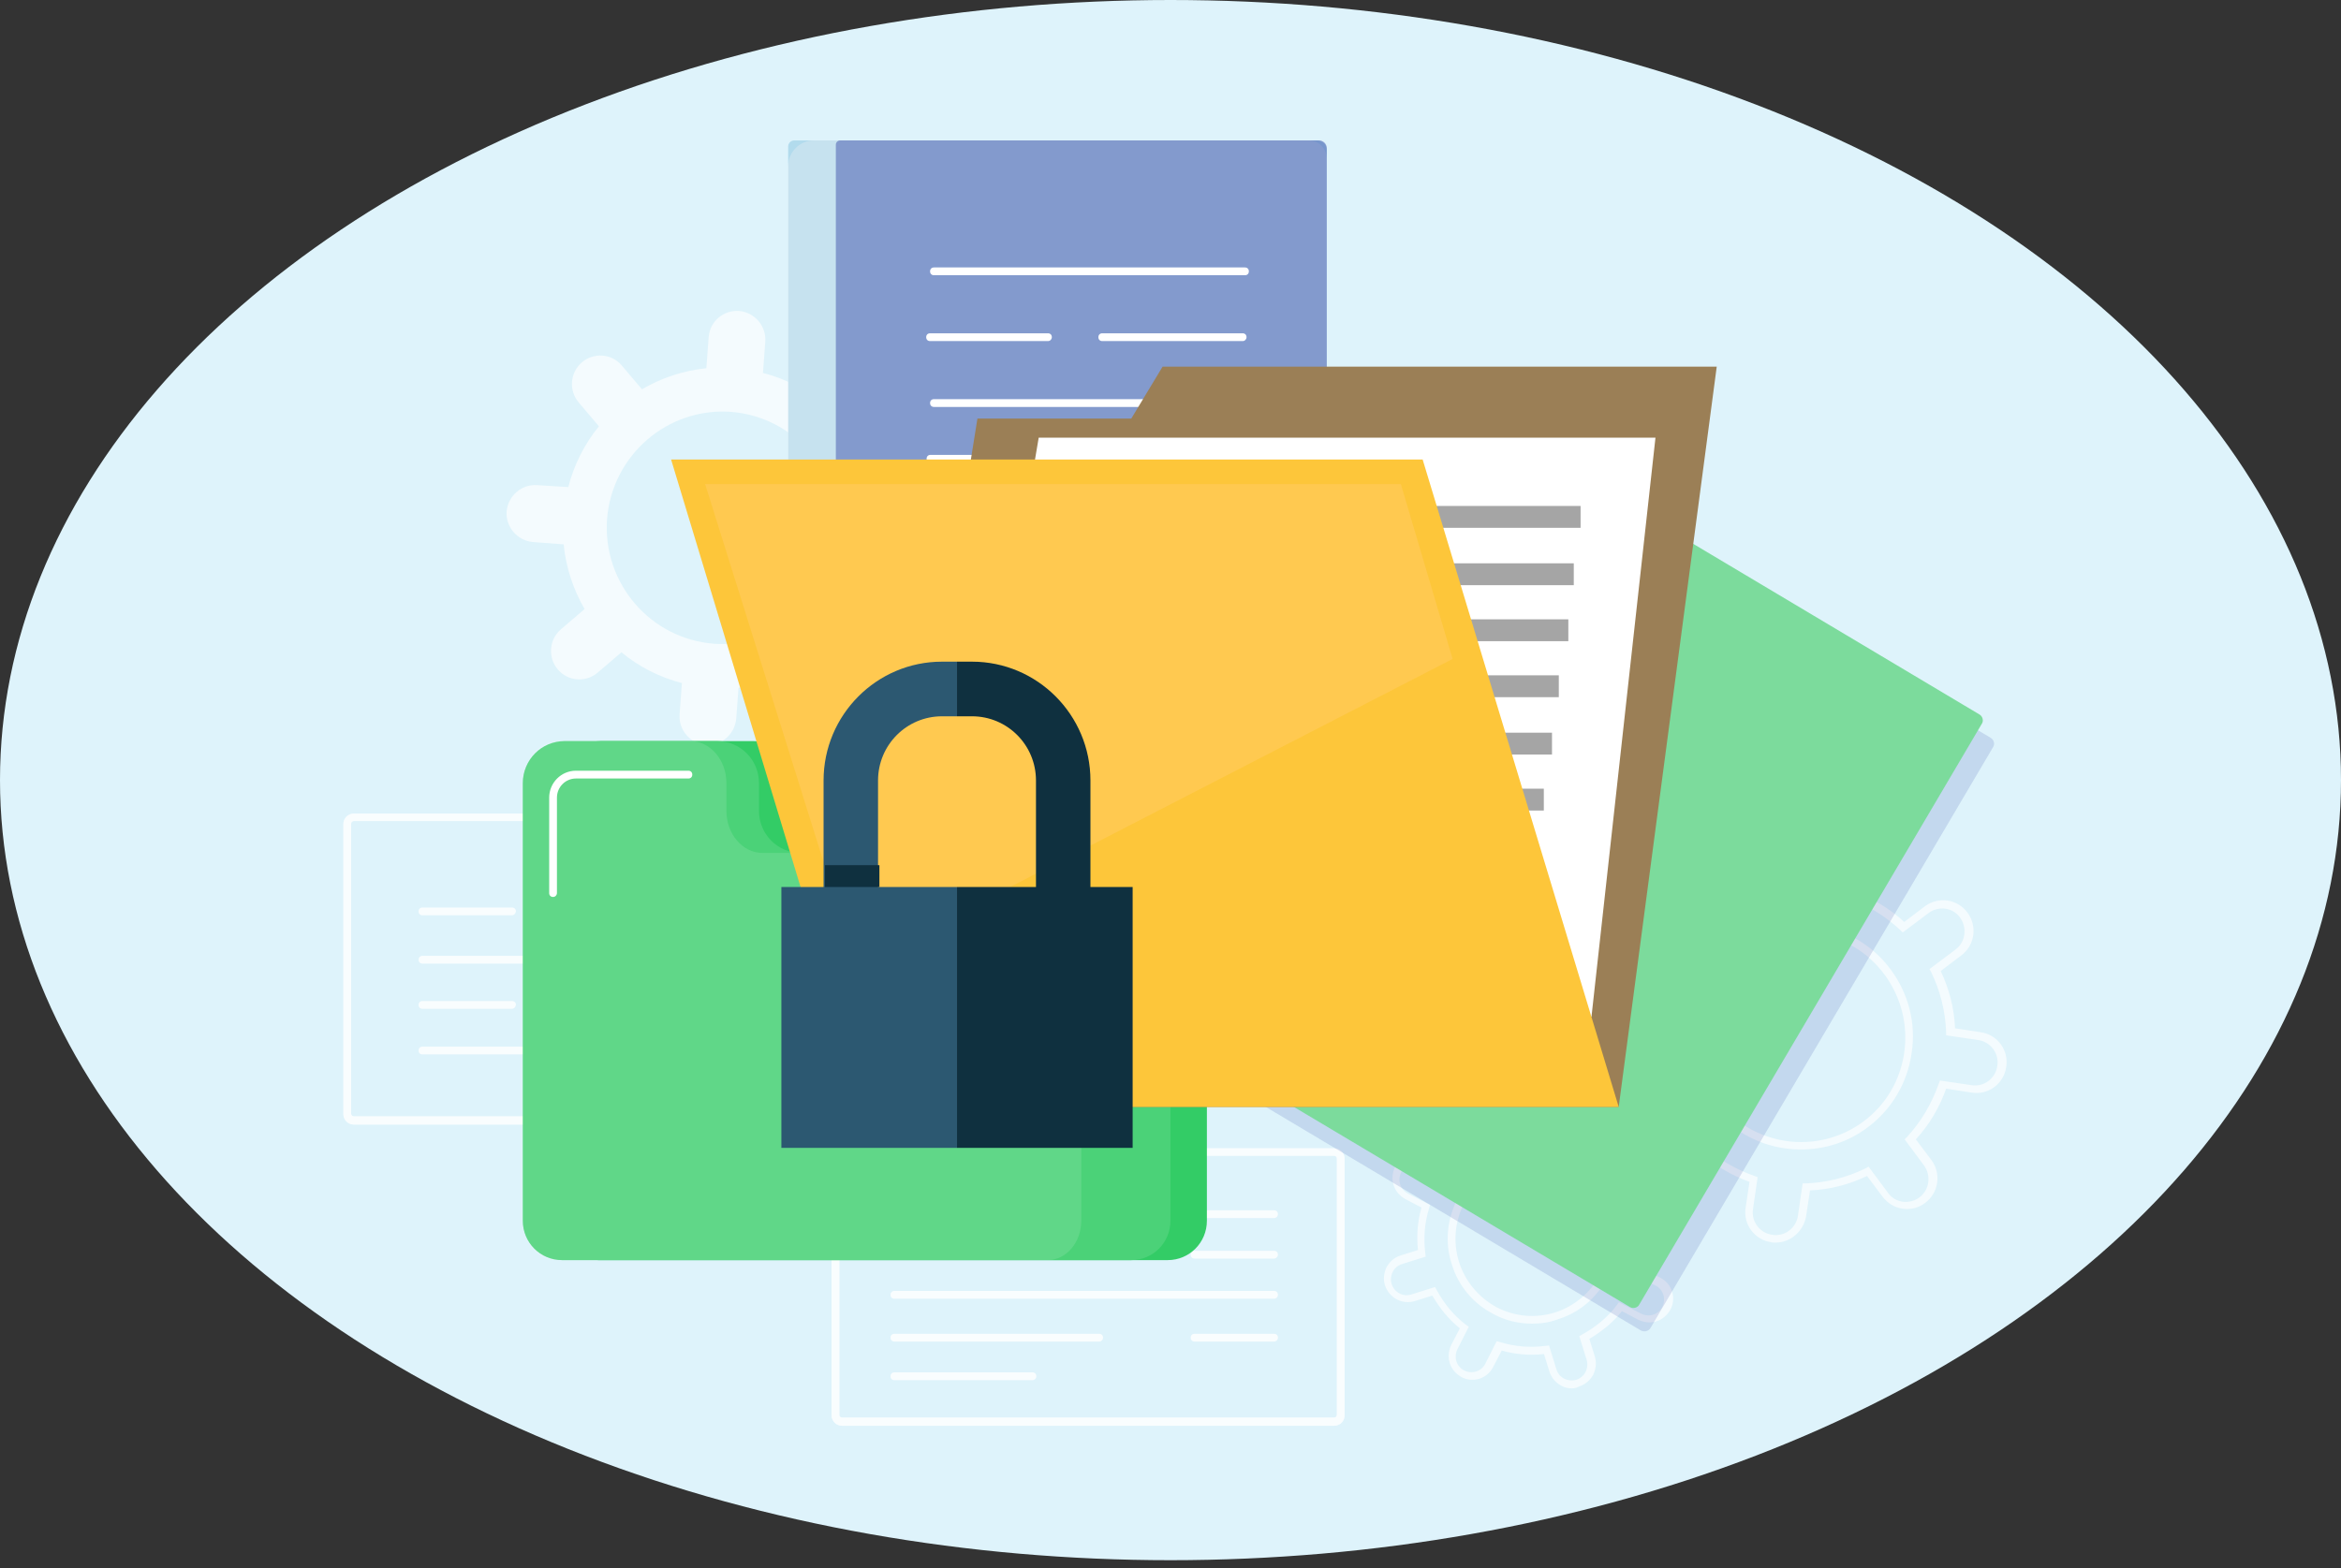 <svg width="200" height="134" viewBox="0 0 200 134" fill="none" xmlns="http://www.w3.org/2000/svg">
<rect x="0" y="0" width="200" height="134" fill="#333333" stroke="none"/>
<ellipse cx="100" cy="66.667" rx="100" ry="66.667" fill="#DEF3FB"/>
<g opacity="0.66">
<path d="M77.938 43.923L75.288 43.724C75.089 41.725 74.46 39.861 73.499 38.196L75.52 36.464C76.547 35.598 76.646 34.033 75.785 33.034C74.923 32.002 73.366 31.902 72.372 32.768L70.351 34.499C68.86 33.267 67.105 32.368 65.183 31.869L65.382 29.205C65.481 27.873 64.487 26.707 63.162 26.574C61.803 26.474 60.644 27.473 60.544 28.805L60.346 31.469C58.358 31.669 56.502 32.302 54.846 33.267L53.123 31.236C52.262 30.204 50.705 30.104 49.711 30.97C48.684 31.836 48.584 33.401 49.446 34.4L51.168 36.431C49.943 37.929 49.048 39.694 48.551 41.626L45.901 41.459C44.575 41.359 43.416 42.358 43.283 43.69C43.184 45.022 44.178 46.188 45.503 46.321L48.154 46.521C48.352 48.519 48.982 50.383 49.943 52.048L47.922 53.78C46.895 54.646 46.795 56.211 47.657 57.21C48.518 58.242 50.075 58.342 51.069 57.476L53.09 55.745C54.581 56.977 56.337 57.876 58.258 58.375L58.06 61.039C57.96 62.371 58.954 63.537 60.279 63.67C61.605 63.77 62.764 62.771 62.897 61.439L63.096 58.775C65.084 58.575 66.939 57.942 68.595 56.977L70.318 59.008C71.18 60.04 72.737 60.14 73.731 59.274C74.758 58.408 74.857 56.843 73.996 55.844L72.273 53.813C73.499 52.315 74.393 50.55 74.89 48.618L77.541 48.818C78.866 48.918 80.026 47.919 80.158 46.587C80.291 45.189 79.297 44.023 77.938 43.923ZM60.975 55.012C55.542 54.579 51.467 49.817 51.864 44.356C52.295 38.895 57.033 34.799 62.466 35.199C67.9 35.632 71.975 40.394 71.577 45.855C71.18 51.316 66.409 55.412 60.975 55.012Z" fill="white"/>
<path d="M134.295 118.647C133.963 118.647 133.665 118.581 133.367 118.414C132.903 118.148 132.539 117.748 132.373 117.215L131.909 115.717C130.683 115.85 129.457 115.75 128.298 115.417L127.569 116.816C127.072 117.815 125.846 118.214 124.852 117.682C124.388 117.415 124.024 117.016 123.858 116.483C123.693 115.95 123.759 115.417 123.991 114.918L124.72 113.519C123.759 112.753 122.997 111.788 122.367 110.722L120.877 111.188C119.816 111.521 118.69 110.922 118.325 109.856C118.16 109.323 118.226 108.791 118.458 108.291C118.723 107.825 119.121 107.459 119.651 107.292L121.142 106.826C121.009 105.594 121.108 104.362 121.44 103.196L120.048 102.464C119.584 102.197 119.22 101.798 119.054 101.265C118.889 100.732 118.955 100.199 119.187 99.7C119.452 99.234 119.849 98.867 120.38 98.701C120.91 98.534 121.44 98.601 121.937 98.834L123.328 99.567C124.09 98.601 125.051 97.835 126.111 97.202L125.647 95.704C125.316 94.638 125.912 93.506 126.973 93.14C127.503 92.973 128.033 93.04 128.53 93.273C128.994 93.539 129.358 93.939 129.524 94.472L129.988 95.97C131.213 95.837 132.439 95.937 133.599 96.27L134.328 94.871C134.825 93.872 136.051 93.473 137.045 94.006C138.038 94.505 138.436 95.737 137.906 96.736L137.177 98.135C138.138 98.901 138.9 99.866 139.529 100.932L141.02 100.466C141.55 100.299 142.08 100.366 142.577 100.599C143.041 100.865 143.406 101.265 143.571 101.798C143.903 102.863 143.306 103.995 142.246 104.362L140.755 104.828C140.888 106.06 140.788 107.292 140.457 108.458L141.849 109.19C142.842 109.69 143.24 110.922 142.71 111.921C142.445 112.387 142.047 112.753 141.517 112.92C140.987 113.086 140.457 113.02 139.96 112.787L138.569 112.054C137.807 113.02 136.846 113.785 135.786 114.418L136.249 115.917C136.415 116.449 136.349 116.982 136.117 117.482C135.852 117.948 135.454 118.314 134.924 118.481C134.692 118.614 134.493 118.647 134.295 118.647ZM132.34 114.984L132.969 117.016C133.069 117.349 133.301 117.648 133.632 117.815C133.963 117.981 134.328 118.015 134.659 117.915C134.99 117.815 135.289 117.582 135.454 117.249C135.62 116.916 135.653 116.549 135.554 116.216L134.924 114.185L135.156 114.052C136.316 113.419 137.343 112.587 138.138 111.521L138.303 111.288L140.192 112.254C140.523 112.42 140.888 112.454 141.219 112.354C141.55 112.254 141.849 112.021 142.014 111.688C142.345 111.022 142.114 110.189 141.418 109.856L139.529 108.89L139.596 108.624C139.993 107.359 140.093 106.027 139.927 104.728L139.894 104.462L141.915 103.829C142.644 103.596 143.041 102.83 142.809 102.131C142.71 101.798 142.478 101.498 142.147 101.332C141.815 101.165 141.451 101.132 141.12 101.232L139.099 101.864L138.966 101.631C138.337 100.466 137.508 99.433 136.448 98.634L136.216 98.468L137.177 96.57C137.508 95.904 137.276 95.071 136.581 94.738C135.918 94.405 135.09 94.638 134.758 95.338L133.798 97.236L133.533 97.169C132.274 96.769 130.948 96.67 129.656 96.836L129.391 96.869L128.762 94.838C128.662 94.505 128.43 94.205 128.099 94.039C127.768 93.872 127.403 93.839 127.072 93.939C126.343 94.172 125.946 94.938 126.177 95.637L126.807 97.669L126.575 97.802C125.415 98.434 124.388 99.267 123.593 100.333L123.428 100.566L121.539 99.6C121.208 99.433 120.843 99.4 120.512 99.5C120.181 99.6 119.883 99.833 119.717 100.166C119.551 100.499 119.518 100.865 119.618 101.198C119.717 101.531 119.949 101.831 120.28 101.997L122.169 102.963L122.102 103.23C121.705 104.495 121.605 105.827 121.771 107.126L121.804 107.392L119.783 108.025C119.452 108.125 119.154 108.358 118.988 108.691C118.822 109.024 118.789 109.39 118.889 109.723C119.121 110.456 119.883 110.855 120.578 110.622L122.599 109.989L122.732 110.222C123.361 111.388 124.19 112.42 125.25 113.219L125.482 113.386L124.521 115.284C124.355 115.617 124.322 115.983 124.422 116.316C124.521 116.649 124.753 116.949 125.084 117.115C125.747 117.448 126.575 117.215 126.906 116.516L127.867 114.618L128.132 114.685C129.391 115.084 130.716 115.184 132.009 115.018L132.34 114.984ZM130.882 113.12C129.756 113.12 128.596 112.853 127.569 112.287C125.846 111.388 124.587 109.889 124.024 108.025C123.428 106.193 123.626 104.229 124.488 102.497C125.382 100.765 126.873 99.5 128.729 98.934C130.551 98.335 132.506 98.534 134.228 99.4C135.951 100.299 137.21 101.798 137.773 103.662C138.37 105.494 138.171 107.459 137.31 109.19C136.415 110.922 134.924 112.187 133.069 112.753C132.373 113.02 131.644 113.12 130.882 113.12ZM130.915 99.3C130.253 99.3 129.59 99.4 128.927 99.6C127.271 100.133 125.912 101.298 125.084 102.83C124.289 104.395 124.123 106.16 124.653 107.858C125.184 109.523 126.343 110.888 127.867 111.721C129.424 112.52 131.18 112.687 132.87 112.154C134.527 111.621 135.885 110.456 136.713 108.924C137.508 107.359 137.674 105.594 137.144 103.896C136.614 102.231 135.454 100.865 133.93 100.033C132.969 99.533 131.942 99.3 130.915 99.3Z" fill="white"/>
<path d="M151.687 106.193C151.554 106.193 151.422 106.193 151.323 106.16C149.898 105.96 148.904 104.628 149.136 103.196L149.467 100.998C147.877 100.432 146.419 99.567 145.16 98.401L143.404 99.733C142.841 100.166 142.178 100.332 141.483 100.232C140.787 100.133 140.191 99.766 139.76 99.2C138.898 98.035 139.13 96.403 140.29 95.537L142.046 94.205C141.317 92.674 140.886 91.009 140.82 89.31L138.633 88.977C137.209 88.778 136.215 87.445 136.447 86.014C136.546 85.314 136.911 84.715 137.474 84.282C138.037 83.849 138.733 83.683 139.395 83.783L141.582 84.116C142.145 82.517 143.007 81.052 144.166 79.787L142.841 78.022C142.41 77.456 142.245 76.756 142.344 76.09C142.443 75.391 142.808 74.792 143.371 74.359C143.934 73.926 144.597 73.76 145.293 73.859C145.988 73.959 146.585 74.326 147.016 74.892L148.341 76.656C149.865 75.924 151.521 75.491 153.211 75.424L153.542 73.227C153.741 71.795 155.066 70.796 156.491 71.029C157.187 71.129 157.783 71.495 158.214 72.061C158.645 72.627 158.81 73.327 158.711 73.993L158.38 76.19C159.97 76.756 161.428 77.622 162.687 78.788L164.443 77.456C165.602 76.59 167.226 76.823 168.087 77.989C168.948 79.154 168.716 80.786 167.557 81.651L165.801 82.983C166.53 84.515 166.96 86.18 167.027 87.878L169.213 88.211C170.638 88.411 171.632 89.743 171.4 91.175C171.201 92.607 169.876 93.606 168.451 93.373L166.265 93.04C165.701 94.638 164.84 96.103 163.68 97.369L165.006 99.134C165.867 100.299 165.635 101.931 164.476 102.797C163.912 103.229 163.217 103.396 162.554 103.296C161.858 103.196 161.262 102.83 160.831 102.264L159.506 100.499C157.982 101.231 156.325 101.664 154.636 101.731L154.304 103.929C154.072 105.261 152.946 106.193 151.687 106.193ZM145.16 97.569L145.359 97.768C146.684 99 148.208 99.9 149.898 100.499L150.163 100.599L149.765 103.329C149.6 104.395 150.362 105.394 151.422 105.527C152.482 105.694 153.476 104.928 153.609 103.862L154.006 101.132H154.271C156.06 101.065 157.783 100.632 159.407 99.833L159.638 99.7L161.295 101.931C161.593 102.364 162.057 102.63 162.554 102.697C163.051 102.763 163.581 102.63 163.979 102.33C164.84 101.698 165.006 100.466 164.376 99.6L162.72 97.369L162.918 97.169C164.144 95.837 165.039 94.305 165.635 92.607L165.735 92.341L168.451 92.74C169.512 92.907 170.506 92.141 170.638 91.075C170.804 90.01 170.042 89.011 168.981 88.877L166.265 88.478V88.211C166.198 86.413 165.768 84.682 164.973 83.05L164.84 82.817L167.06 81.152C167.921 80.519 168.087 79.287 167.457 78.421C167.159 77.989 166.695 77.722 166.198 77.656C165.701 77.589 165.171 77.722 164.774 78.022L162.554 79.687L162.355 79.487C161.03 78.255 159.506 77.323 157.816 76.756L157.551 76.656L157.949 73.926C158.015 73.427 157.883 72.894 157.584 72.494C157.286 72.061 156.822 71.795 156.325 71.728C155.265 71.562 154.271 72.328 154.139 73.393L153.741 76.124H153.476C151.687 76.19 149.964 76.623 148.341 77.422L148.109 77.556L146.452 75.325C146.154 74.892 145.69 74.625 145.193 74.559C144.696 74.492 144.166 74.625 143.769 74.925C143.338 75.225 143.073 75.691 143.007 76.19C142.94 76.69 143.073 77.223 143.371 77.622L145.028 79.853L144.829 80.053C143.603 81.385 142.675 82.917 142.112 84.615L142.013 84.882L139.296 84.482C138.799 84.415 138.269 84.549 137.871 84.848C137.441 85.148 137.176 85.614 137.109 86.114C136.944 87.179 137.706 88.178 138.766 88.311L141.483 88.711V88.977C141.549 90.775 141.98 92.507 142.775 94.139L142.907 94.372L140.687 96.037C140.257 96.337 139.992 96.803 139.925 97.302C139.859 97.802 139.992 98.334 140.29 98.734C140.588 99.167 141.052 99.433 141.549 99.5C142.046 99.567 142.576 99.433 142.974 99.134L145.16 97.569ZM153.841 98.234C150.925 98.234 148.043 96.903 146.154 94.372C143.007 90.109 143.868 84.082 148.109 80.885C150.163 79.354 152.681 78.688 155.232 79.087C157.75 79.454 160.003 80.786 161.527 82.85C163.051 84.915 163.714 87.445 163.316 90.01C162.952 92.54 161.626 94.805 159.572 96.337C157.849 97.635 155.862 98.234 153.841 98.234ZM153.841 79.653C151.919 79.653 150.097 80.253 148.54 81.452C144.597 84.415 143.769 90.043 146.717 94.005C149.666 97.968 155.265 98.767 159.208 95.837C161.129 94.405 162.355 92.307 162.687 89.943C163.018 87.579 162.422 85.215 160.997 83.283C159.572 81.352 157.485 80.12 155.133 79.787C154.702 79.687 154.271 79.653 153.841 79.653Z" fill="white"/>
</g>
<g opacity="0.81">
<path d="M108.849 107.558H102.057C101.858 107.558 101.726 107.425 101.726 107.225C101.726 107.025 101.858 106.892 102.057 106.892H108.849C109.048 106.892 109.18 107.025 109.18 107.225C109.18 107.392 109.014 107.558 108.849 107.558Z" fill="white"/>
<path d="M108.849 114.651H102.057C101.858 114.651 101.726 114.518 101.726 114.318C101.726 114.118 101.858 113.985 102.057 113.985H108.849C109.048 113.985 109.18 114.118 109.18 114.318C109.18 114.518 109.014 114.651 108.849 114.651Z" fill="white"/>
<path d="M113.983 121.844H71.939C71.442 121.844 71.045 121.444 71.045 120.945V99.034C71.045 98.534 71.442 98.135 71.939 98.135H113.983C114.48 98.135 114.877 98.534 114.877 99.034V120.945C114.877 121.444 114.48 121.844 113.983 121.844ZM71.939 98.767C71.807 98.767 71.707 98.867 71.707 99V120.911C71.707 121.045 71.807 121.145 71.939 121.145H113.983C114.115 121.145 114.215 121.045 114.215 120.911V99C114.215 98.867 114.115 98.767 113.983 98.767H71.939Z" fill="white"/>
<path opacity="0.66" d="M113.983 121.844H71.939C71.442 121.844 71.045 121.444 71.045 120.945V99.034C71.045 98.534 71.442 98.135 71.939 98.135H113.983C114.48 98.135 114.877 98.534 114.877 99.034V120.945C114.877 121.444 114.48 121.844 113.983 121.844ZM71.939 98.767C71.807 98.767 71.707 98.867 71.707 99V120.911C71.707 121.045 71.807 121.145 71.939 121.145H113.983C114.115 121.145 114.215 121.045 114.215 120.911V99C114.215 98.867 114.115 98.767 113.983 98.767H71.939Z" fill="white"/>
<path d="M108.848 104.095H76.412C76.214 104.095 76.081 103.962 76.081 103.762C76.081 103.562 76.214 103.429 76.412 103.429H108.848C109.047 103.429 109.179 103.562 109.179 103.762C109.179 103.962 109.013 104.095 108.848 104.095Z" fill="white"/>
<path d="M108.848 110.988H76.412C76.214 110.988 76.081 110.855 76.081 110.655C76.081 110.455 76.214 110.322 76.412 110.322H108.848C109.047 110.322 109.179 110.455 109.179 110.655C109.179 110.855 109.013 110.988 108.848 110.988Z" fill="white"/>
<path d="M93.906 107.558H76.412C76.214 107.558 76.081 107.425 76.081 107.225C76.081 107.025 76.214 106.892 76.412 106.892H93.906C94.104 106.892 94.237 107.025 94.237 107.225C94.237 107.392 94.071 107.558 93.906 107.558Z" fill="white"/>
<path d="M93.906 114.651H76.412C76.214 114.651 76.081 114.518 76.081 114.318C76.081 114.118 76.214 113.985 76.412 113.985H93.906C94.104 113.985 94.237 114.118 94.237 114.318C94.237 114.518 94.071 114.651 93.906 114.651Z" fill="white"/>
<path d="M88.207 117.948H76.412C76.214 117.948 76.081 117.815 76.081 117.615C76.081 117.415 76.214 117.282 76.412 117.282H88.207C88.406 117.282 88.538 117.415 88.538 117.615C88.538 117.815 88.373 117.948 88.207 117.948Z" fill="white"/>
</g>
<g opacity="0.81">
<path d="M43.712 86.213H36.092C35.893 86.213 35.761 86.08 35.761 85.88C35.761 85.68 35.893 85.547 36.092 85.547H43.745C43.944 85.547 44.077 85.68 44.077 85.88C44.044 86.08 43.911 86.213 43.712 86.213Z" fill="white"/>
<path d="M43.712 78.221H36.092C35.893 78.221 35.761 78.088 35.761 77.888C35.761 77.689 35.893 77.555 36.092 77.555H43.745C43.944 77.555 44.077 77.689 44.077 77.888C44.044 78.088 43.911 78.221 43.712 78.221Z" fill="white"/>
<path d="M77.607 96.103H30.23C29.733 96.103 29.335 95.703 29.335 95.204V70.429C29.335 69.93 29.733 69.53 30.23 69.53H77.607C78.104 69.53 78.501 69.93 78.501 70.429V95.204C78.501 95.67 78.104 96.103 77.607 96.103ZM30.23 70.163C30.097 70.163 29.998 70.263 29.998 70.396V95.171C29.998 95.304 30.097 95.404 30.23 95.404H77.607C77.74 95.404 77.839 95.304 77.839 95.171V70.396C77.839 70.263 77.74 70.163 77.607 70.163H30.23Z" fill="white"/>
<path opacity="0.66" d="M77.607 96.103H30.23C29.733 96.103 29.335 95.703 29.335 95.204V70.429C29.335 69.93 29.733 69.53 30.23 69.53H77.607C78.104 69.53 78.501 69.93 78.501 70.429V95.204C78.501 95.67 78.104 96.103 77.607 96.103ZM30.23 70.163C30.097 70.163 29.998 70.263 29.998 70.396V95.171C29.998 95.304 30.097 95.404 30.23 95.404H77.607C77.74 95.404 77.839 95.304 77.839 95.171V70.396C77.839 70.263 77.74 70.163 77.607 70.163H30.23Z" fill="white"/>
<path d="M72.537 90.109H36.093C35.894 90.109 35.762 89.976 35.762 89.776C35.762 89.576 35.894 89.443 36.093 89.443H72.537C72.736 89.443 72.869 89.576 72.869 89.776C72.869 89.943 72.703 90.109 72.537 90.109Z" fill="white"/>
<path d="M72.537 82.35H36.093C35.894 82.35 35.762 82.217 35.762 82.017C35.762 81.818 35.894 81.684 36.093 81.684H72.537C72.736 81.684 72.869 81.818 72.869 82.017C72.869 82.184 72.703 82.35 72.537 82.35Z" fill="white"/>
<path d="M72.537 86.213H52.89C52.691 86.213 52.559 86.08 52.559 85.88C52.559 85.68 52.691 85.547 52.89 85.547H72.537C72.735 85.547 72.868 85.68 72.868 85.88C72.868 86.08 72.702 86.213 72.537 86.213Z" fill="white"/>
<path d="M72.537 78.221H52.89C52.691 78.221 52.559 78.088 52.559 77.888C52.559 77.689 52.691 77.555 52.89 77.555H72.537C72.735 77.555 72.868 77.689 72.868 77.888C72.868 78.088 72.702 78.221 72.537 78.221Z" fill="white"/>
<path d="M72.538 74.525H59.285C59.087 74.525 58.954 74.392 58.954 74.192C58.954 73.993 59.087 73.859 59.285 73.859H72.538C72.737 73.859 72.869 73.993 72.869 74.192C72.869 74.392 72.704 74.525 72.538 74.525Z" fill="white"/>
</g>
<path opacity="0.14" d="M140.175 113.695L103.929 92.084C103.631 91.917 103.532 91.518 103.73 91.251L132.985 41.635C133.151 41.336 133.548 41.236 133.813 41.435L170.059 63.047C170.357 63.213 170.456 63.613 170.258 63.879L141.003 113.495C140.837 113.762 140.473 113.862 140.175 113.695Z" fill="#1B2B97"/>
<path d="M139.247 111.697L102.968 90.086C102.67 89.919 102.571 89.52 102.769 89.253L132.024 39.637C132.19 39.337 132.587 39.237 132.853 39.437L169.098 61.049C169.396 61.215 169.496 61.615 169.297 61.881L140.042 111.497C139.909 111.764 139.512 111.864 139.247 111.697Z" fill="#7CDB9C"/>
<path d="M69.521 12H111.796C112.657 12 113.353 12.699 113.353 13.565V76.168C113.353 79.132 110.968 81.529 108.019 81.529H78.665C72.403 81.529 67.334 76.434 67.334 70.141V14.198C67.334 12.999 68.328 12 69.521 12Z" fill="white"/>
<path opacity="0.39" d="M67.864 12H112.525C112.989 12 113.353 12.366 113.353 12.832V76.401C113.353 79.231 111.067 81.496 108.284 81.496H77.671C71.972 81.496 67.334 76.834 67.334 71.106V12.533C67.334 12.233 67.566 12 67.864 12Z" fill="#6CB5D4"/>
<path opacity="0.39" d="M71.774 12H112.691C113.055 12 113.353 12.3 113.353 12.666V76.601C113.353 79.331 111.167 81.529 108.45 81.529H81.58C75.981 81.529 71.409 76.967 71.409 71.306V12.366C71.409 12.166 71.575 12 71.774 12Z" fill="#1B2B97"/>
<path d="M77.837 81.496H114.811C119.052 81.496 122.531 78.033 122.531 73.737V70.807H85.126V73.737C85.126 77.9 81.912 81.263 77.837 81.496Z" fill="#618DB5"/>
<g opacity="0.28">
<path d="M82.74 81.496H115.639C119.416 81.496 122.498 78.033 122.498 73.737V70.807H89.234V73.737C89.234 77.9 86.352 81.263 82.74 81.496Z" fill="#1B2B97"/>
</g>
<path d="M106.362 62.815H79.791C79.593 62.815 79.46 62.682 79.46 62.482C79.46 62.282 79.593 62.149 79.791 62.149H106.362C106.561 62.149 106.694 62.282 106.694 62.482C106.694 62.648 106.561 62.815 106.362 62.815Z" fill="white"/>
<path d="M106.927 51.56H79.295C79.096 51.56 78.964 51.426 78.964 51.227C78.964 51.027 79.096 50.894 79.295 50.894H106.927C107.125 50.894 107.258 51.027 107.258 51.227C107.258 51.393 107.092 51.56 106.927 51.56Z" fill="white"/>
<path d="M93.077 57.187H78.963C78.764 57.187 78.632 57.054 78.632 56.854C78.632 56.654 78.764 56.521 78.963 56.521H93.077C93.276 56.521 93.408 56.654 93.408 56.854C93.408 57.021 93.276 57.187 93.077 57.187Z" fill="white"/>
<path d="M92.016 57.187H80.023C79.824 57.187 79.691 57.054 79.691 56.854C79.691 56.654 79.824 56.521 80.023 56.521H92.016C92.215 56.521 92.347 56.654 92.347 56.854C92.347 57.021 92.182 57.187 92.016 57.187Z" fill="white"/>
<path d="M97.682 39.539H79.493C79.295 39.539 79.162 39.406 79.162 39.206C79.162 39.006 79.295 38.873 79.493 38.873H97.682C97.881 38.873 98.014 39.006 98.014 39.206C98.014 39.372 97.848 39.539 97.682 39.539Z" fill="white"/>
<path d="M106.098 39.539H100.565C100.366 39.539 100.233 39.406 100.233 39.206C100.233 39.006 100.366 38.873 100.565 38.873H106.098C106.296 38.873 106.429 39.006 106.429 39.206C106.429 39.372 106.296 39.539 106.098 39.539Z" fill="white"/>
<path d="M106.925 45.166H87.245C87.047 45.166 86.914 45.033 86.914 44.833C86.914 44.633 87.047 44.5 87.245 44.5H106.925C107.124 44.5 107.257 44.633 107.257 44.833C107.257 45.033 107.091 45.166 106.925 45.166Z" fill="white"/>
<path d="M85.292 45.166H79.295C79.096 45.166 78.964 45.033 78.964 44.833C78.964 44.633 79.096 44.5 79.295 44.5H85.292C85.491 44.5 85.623 44.633 85.623 44.833C85.623 45.033 85.458 45.166 85.292 45.166Z" fill="white"/>
<path d="M106.362 34.777H79.791C79.593 34.777 79.46 34.644 79.46 34.444C79.46 34.244 79.593 34.111 79.791 34.111H106.362C106.561 34.111 106.694 34.244 106.694 34.444C106.694 34.61 106.561 34.777 106.362 34.777Z" fill="white"/>
<path d="M106.362 23.522H79.791C79.593 23.522 79.46 23.388 79.46 23.189C79.46 22.989 79.593 22.856 79.791 22.856H106.362C106.561 22.856 106.694 22.989 106.694 23.189C106.694 23.388 106.561 23.522 106.362 23.522Z" fill="white"/>
<path d="M89.531 29.149H79.459C79.26 29.149 79.128 29.016 79.128 28.816C79.128 28.616 79.26 28.483 79.459 28.483H89.531C89.73 28.483 89.862 28.616 89.862 28.816C89.862 28.983 89.73 29.149 89.531 29.149Z" fill="white"/>
<path d="M106.164 29.149H94.17C93.971 29.149 93.839 29.016 93.839 28.816C93.839 28.616 93.971 28.483 94.17 28.483H106.164C106.362 28.483 106.495 28.616 106.495 28.816C106.495 28.983 106.362 29.149 106.164 29.149Z" fill="white"/>
<path d="M99.73 72.89H71.535C69.547 72.89 67.957 71.292 67.957 69.294V66.93C67.957 64.932 66.367 63.333 64.379 63.333H51.358C49.371 63.333 47.78 64.932 47.78 66.93V76.22V86.909V104.325C47.78 106.19 49.271 107.688 51.127 107.688H99.763C101.618 107.688 103.109 106.19 103.109 104.325V76.22C103.076 74.389 101.552 72.89 99.73 72.89Z" fill="#33CC66"/>
<path d="M96.616 72.89H68.421C66.433 72.89 64.843 71.292 64.843 69.294V66.93C64.843 64.932 63.253 63.333 61.265 63.333H48.244C46.256 63.333 44.666 64.932 44.666 66.93V76.22V86.909V104.325C44.666 106.19 46.157 107.688 48.012 107.688H96.649C98.504 107.688 99.995 106.19 99.995 104.325V76.22C99.962 74.389 98.471 72.89 96.616 72.89Z" fill="#33CC66"/>
<path opacity="0.12" d="M96.616 72.89H68.421C66.433 72.89 64.843 71.292 64.843 69.294V66.93C64.843 64.932 63.253 63.333 61.265 63.333H48.244C46.256 63.333 44.666 64.932 44.666 66.93V76.22V86.909V104.325C44.666 106.19 46.157 107.688 48.012 107.688H96.649C98.504 107.688 99.995 106.19 99.995 104.325V76.22C99.962 74.389 98.471 72.89 96.616 72.89Z" fill="white"/>
<path opacity="0.12" d="M89.459 72.89H65.141C63.451 72.89 62.06 71.292 62.06 69.294V66.93C62.06 64.932 60.668 63.333 58.979 63.333H47.747C46.024 63.333 44.666 64.932 44.666 66.93V76.22V86.909V104.325C44.666 106.19 45.958 107.688 47.548 107.688H89.492C91.083 107.688 92.375 106.19 92.375 104.325V76.22C92.342 74.389 91.05 72.89 89.459 72.89Z" fill="white"/>
<path d="M47.25 76.653C47.051 76.653 46.919 76.52 46.919 76.32V68.162C46.919 66.896 47.946 65.864 49.205 65.864H58.813C59.012 65.864 59.144 65.997 59.144 66.197C59.144 66.397 59.012 66.53 58.813 66.53H49.205C48.31 66.53 47.582 67.263 47.582 68.162V76.32C47.582 76.487 47.449 76.653 47.25 76.653Z" fill="white"/>
<g clip-path="url(#clip0_52_595)">
<path d="M138.292 94.597L146.667 31.333H99.325L96.65 35.769H83.506L74.084 94.597H138.292Z" fill="#9B7F56"/>
<path d="M135.966 86.893L141.433 37.403H88.74L80.365 86.893H135.966Z" fill="white"/>
<path d="M135.035 43.239H120.611V45.107H135.035V43.239Z" fill="#A5A5A5"/>
<path d="M134.453 48.141H120.029V50.009H134.453V48.141Z" fill="#A5A5A5"/>
<path d="M133.988 52.927H119.564V54.794H133.988V52.927Z" fill="#A5A5A5"/>
<path d="M133.174 57.712H118.75V59.58H133.174V57.712Z" fill="#A5A5A5"/>
<path d="M132.593 62.615H118.169V64.482H132.593V62.615Z" fill="#A5A5A5"/>
<path d="M131.894 67.4H117.471V69.268H131.894V67.4Z" fill="#A5A5A5"/>
<path d="M138.292 94.597H74.084L57.334 39.27H121.542L138.292 94.597Z" fill="#FDC63A"/>
<path d="M60.242 41.371H119.681L124.102 56.312L73.154 82.574L60.242 41.371Z" fill="#FFC950"/>
<path d="M83.04 61.214C86.065 61.214 88.507 63.665 88.507 66.7V75.921H93.16V66.7C93.16 61.097 88.624 56.545 83.04 56.545H81.761V61.214H83.04Z" fill="#0F303F"/>
<path d="M75.014 66.7C75.014 63.665 77.457 61.214 80.481 61.214H81.761V56.545H80.481C74.898 56.545 70.361 61.097 70.361 66.7V75.921H75.014V66.7Z" fill="#2C5871"/>
<path d="M96.766 75.804H93.16H88.507H81.761V98.098H96.766V75.804Z" fill="#0F303F"/>
<path d="M75.014 75.804H70.478H66.756V98.098H81.761V75.804H75.014Z" fill="#2C5871"/>
<path d="M75.131 73.937H70.478V75.804H75.131V73.937Z" fill="#0F303F"/>
</g>
<defs>
<clipPath id="clip0_52_595">
<rect width="89.333" height="66.765" fill="white" transform="translate(57.334 31.333)"/>
</clipPath>
</defs>
</svg>
